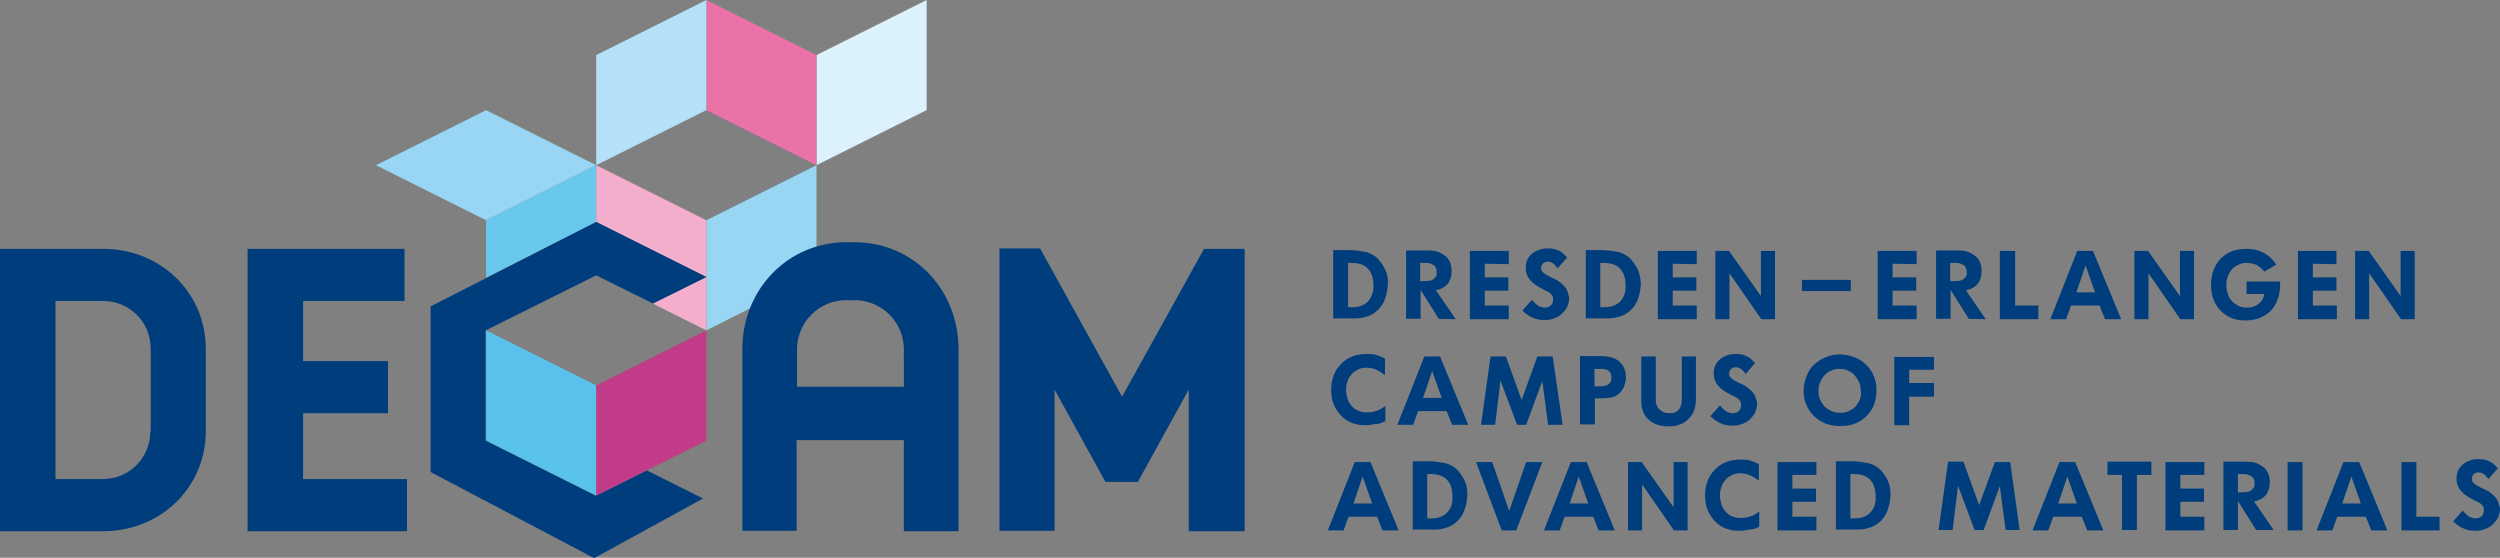 <?xml version="1.0" encoding="utf-8"?>
<!-- Generator: Adobe Illustrator 26.5.0, SVG Export Plug-In . SVG Version: 6.00 Build 0)  -->
<svg version="1.1" id="Ebene_1" xmlns="http://www.w3.org/2000/svg" xmlns:xlink="http://www.w3.org/1999/xlink" x="0px" y="0px"
	 viewBox="0 0 603.8 134.7" style="enable-background:new 0 0 603.8 134.7;" xml:space="preserve">
<rect x="0" y="0" width="603.8" height="134.7" fill="#808080" stroke="none"/>
<style type="text/css">
	.st0{clip-path:url(#SVGID_00000065796778986265986690000003329423949602037673_);fill:#003D7C;}
	.st1{clip-path:url(#SVGID_00000138545791097167013310000005075510732033842050_);fill:#003D7C;}
	.st2{clip-path:url(#SVGID_00000072976507520136543630000018389939121619356323_);fill:#003D7C;}
	.st3{clip-path:url(#SVGID_00000056409009005892294320000012450718271232329114_);fill:#98D6F4;}
	.st4{clip-path:url(#SVGID_00000180327867827652785740000014236190811533699207_);fill:#98D6F4;}
	.st5{fill:#003D7C;}
	.st6{fill:#98D6F4;}
	.st7{fill:#6AC7EE;}
	.st8{fill:#DBF1FC;}
	.st9{fill:#EB72A7;}
	.st10{clip-path:url(#SVGID_00000139277270140580998510000011684550202783946671_);fill:#98D6F4;}
	.st11{fill:#F4AECD;}
	.st12{fill:#B4E1F7;}
	.st13{clip-path:url(#SVGID_00000000215710397339637420000012234237143353830018_);fill:#003D7C;}
	.st14{fill:#59C2EC;}
	.st15{fill:#C23B89;}
	.st16{clip-path:url(#SVGID_00000121237229881980653050000017429665418722962610_);fill:#1D4779;}
</style>
<g>
	<g>
		<defs>
			<rect id="SVGID_1_" width="589.2" height="134.7"/>
		</defs>
		<clipPath id="SVGID_00000145031916644706628310000014533658414527846794_">
			<use xlink:href="#SVGID_1_"  style="overflow:visible;"/>
		</clipPath>
		<path style="clip-path:url(#SVGID_00000145031916644706628310000014533658414527846794_);fill:#003D7C;" d="M589.2,128.1v-3.3
			h-5.6v-13.2H580v16.5H589.2z M570.2,121.6h-4.5l2.2-6.5L570.2,121.6z M576.6,128.1l-6.8-16.5H566l-6.5,16.5h3.8l1.2-3.3h6.9
			l1.3,3.3H576.6z M556.1,111.6h-3.6v16.5h3.6V111.6z M544.3,117.8c-0.2,0.3-0.4,0.5-0.7,0.7s-0.6,0.3-0.9,0.3
			c-0.3,0-0.6,0.1-0.9,0.1h-1.3v-4.4h1.2c0.4,0,0.7,0,1.1,0.1c0.3,0.1,0.6,0.2,0.9,0.4c0.3,0.2,0.5,0.4,0.6,0.7
			c0.2,0.3,0.2,0.6,0.2,1C544.6,117.1,544.5,117.5,544.3,117.8 M549.2,128.1l-4.8-7c0.7-0.1,1.2-0.3,1.7-0.6s0.9-0.6,1.2-1
			s0.5-0.9,0.7-1.4c0.1-0.5,0.2-1.1,0.2-1.6c0-0.7-0.1-1.3-0.3-1.9s-0.5-1.1-1-1.6c-0.5-0.4-1.1-0.8-1.8-1.1
			c-0.7-0.3-1.6-0.4-2.6-0.4H537V128h3.5v-7l4.4,7h4.3V128.1z M532.4,114.8v-3.2H523v16.5h9.4v-3.3h-5.8v-3.6h5.7V118h-5.7v-3.3h5.8
			V114.8z M519.6,114.7v-3.2H509v3.2h3.5V128h3.6v-13.3H519.6z M501.6,121.6h-4.5l2.2-6.5L501.6,121.6z M508,128.1l-6.8-16.5h-3.8
			l-6.5,16.5h3.8l1.2-3.3h6.9l1.3,3.3H508z M487.8,128.1l-2.3-16.5h-3.7L478,122l-3.8-10.5h-3.7l-2.3,16.5h3.4l1.3-10.7l4,10.7h2.2
			l3.9-10.6l1.4,10.6h3.4V128.1z M451.8,123.7c-0.9,1-2.2,1.5-3.9,1.5h-1v-10.7h0.8c1.7,0,3,0.4,3.9,1.3s1.4,2.2,1.4,4
			C453.1,121.4,452.7,122.7,451.8,123.7 M455.9,116c-0.5-1-1.1-1.8-1.7-2.5c-0.5-0.5-1-0.8-1.5-1.1c-0.6-0.3-1.1-0.5-1.8-0.6
			s-1.3-0.2-1.9-0.3s-1.3-0.1-2-0.1h-3.6v16.5h3.9c0.6,0,1.1,0,1.7,0s1.1-0.1,1.6-0.2s1.1-0.3,1.6-0.5s1-0.5,1.5-0.9s1-0.9,1.3-1.4
			c0.4-0.5,0.7-1.1,0.9-1.7c0.2-0.6,0.4-1.2,0.5-1.9c0.1-0.6,0.2-1.3,0.2-1.9C456.6,118.2,456.4,117,455.9,116 M438.7,114.8v-3.2
			h-9.4v16.5h9.4v-3.3h-5.8v-3.6h5.7V118h-5.7v-3.3h5.8V114.8z M424.9,127.2v-3.7c-1.3,1.1-2.8,1.6-4.4,1.6c-0.8,0-1.5-0.1-2.1-0.4
			c-0.6-0.2-1.2-0.6-1.6-1.1s-0.8-1-1-1.7c-0.2-0.6-0.4-1.4-0.4-2.2c0-0.8,0.1-1.5,0.4-2.2c0.2-0.7,0.6-1.2,1-1.7s1-0.8,1.6-1.1
			c0.6-0.3,1.3-0.4,2-0.4c0.8,0,1.6,0.2,2.3,0.5c0.7,0.3,1.4,0.8,2.1,1.3v-4c-0.8-0.4-1.5-0.7-2.2-0.9c-0.7-0.2-1.5-0.2-2.3-0.2
			c-1.2,0-2.4,0.2-3.4,0.6s-2,1-2.7,1.8c-0.8,0.8-1.4,1.7-1.8,2.8c-0.4,1.1-0.6,2.2-0.6,3.5c0,1.2,0.2,2.4,0.6,3.4s1,1.9,1.7,2.7
			c0.7,0.8,1.6,1.4,2.6,1.8c1,0.4,2.1,0.6,3.3,0.6c0.8,0,1.6-0.1,2.4-0.3C423.4,127.9,424.2,127.6,424.9,127.2 M407.6,128.1v-16.5
			h-3.4c0,2,0,3.7,0,5.3c0,0.7,0,1.3,0,2c0,0.6,0,1.2,0,1.7s0,0.9,0,1.3v0.6l-7.7-10.9h-3.3v16.5h3.4c0-2,0-3.8,0-5.4
			c0-0.7,0-1.3,0-2s0-1.3,0-1.8s0-1,0-1.3V117l7.7,11.1H407.6z M383.6,121.6h-4.5l2.2-6.5L383.6,121.6z M390,128.1l-6.8-16.5h-3.8
			l-6.5,16.5h3.8l1.2-3.3h6.9l1.3,3.3H390z M372.5,111.6h-3.9l-4.1,11.8l-4.1-11.8h-3.9l6.2,16.5h3.5L372.5,111.6z M349.6,123.7
			c-0.9,1-2.2,1.5-3.9,1.5h-1v-10.7h0.8c1.7,0,3,0.4,3.9,1.3s1.4,2.2,1.4,4C350.9,121.4,350.5,122.7,349.6,123.7 M353.7,116
			c-0.5-1-1.1-1.8-1.7-2.5c-0.5-0.5-1-0.8-1.5-1.1c-0.6-0.3-1.1-0.5-1.8-0.6c-0.6-0.1-1.3-0.2-1.9-0.3s-1.3-0.1-2-0.1h-3.6v16.5h3.9
			c0.6,0,1.1,0,1.7,0s1.1-0.1,1.6-0.2s1.1-0.3,1.6-0.5s1-0.5,1.5-0.9s1-0.9,1.3-1.4c0.4-0.5,0.7-1.1,0.9-1.7
			c0.2-0.6,0.4-1.2,0.5-1.9c0.1-0.6,0.2-1.3,0.2-1.9C354.4,118.2,354.2,117,353.7,116 M331.4,121.6h-4.5l2.2-6.5L331.4,121.6z
			 M337.8,128.1l-6.8-16.5h-3.8l-6.5,16.5h3.8l1.2-3.3h6.9l1.3,3.3H337.8z"/>
	</g>
	<g>
		<defs>
			<rect id="SVGID_00000106868755907080041520000007502982678484924079_" width="589.2" height="134.7"/>
		</defs>
		<clipPath id="SVGID_00000022524477369890069570000013690637972761382032_">
			<use xlink:href="#SVGID_00000106868755907080041520000007502982678484924079_"  style="overflow:visible;"/>
		</clipPath>
		<path style="clip-path:url(#SVGID_00000022524477369890069570000013690637972761382032_);fill:#003D7C;" d="M467.1,95.7v-3.2h-6
			v-3.2h6v-3.1h-9.6v16.5h3.6v-6.9h6V95.7z M449.2,96.5c-0.3,0.6-0.6,1.2-1.1,1.7c-0.4,0.5-1,0.8-1.6,1.1c-0.6,0.3-1.3,0.4-2,0.4
			s-1.4-0.1-2.1-0.4c-0.6-0.3-1.2-0.6-1.7-1.1s-0.8-1-1.1-1.7c-0.3-0.6-0.4-1.3-0.4-2.1c0-0.7,0.1-1.4,0.4-2.1
			c0.3-0.6,0.6-1.2,1.1-1.7s1-0.9,1.6-1.1c0.6-0.3,1.3-0.4,2-0.4s1.4,0.1,2,0.4s1.2,0.6,1.6,1.1s0.8,1,1.1,1.7
			c0.3,0.6,0.4,1.4,0.4,2.1C449.6,95.1,449.4,95.8,449.2,96.5 M452.6,90.9c-0.4-1.1-1.1-2-1.9-2.8s-1.7-1.4-2.8-1.8
			c-1.1-0.4-2.3-0.7-3.5-0.7c-1.3,0-2.4,0.2-3.5,0.7c-1.1,0.4-2,1.1-2.8,1.8s-1.4,1.7-1.8,2.8c-0.4,1.1-0.7,2.3-0.7,3.5
			s0.2,2.4,0.7,3.4c0.4,1,1,1.9,1.8,2.7c0.8,0.7,1.7,1.3,2.8,1.8c1.1,0.4,2.3,0.6,3.6,0.6c1.3,0,2.5-0.2,3.5-0.6
			c1.1-0.4,2-1,2.8-1.8s1.4-1.7,1.8-2.7c0.4-1.1,0.6-2.2,0.6-3.5C453.3,93.1,453,92,452.6,90.9 M423.9,95.7
			c-0.2-0.5-0.5-0.9-0.9-1.3s-0.8-0.7-1.2-1c-0.4-0.3-0.9-0.5-1.3-0.7c-0.5-0.2-1-0.5-1.4-0.7s-0.7-0.4-0.9-0.6
			c-0.2-0.2-0.4-0.4-0.5-0.6s-0.1-0.4-0.1-0.6c0-0.4,0.2-0.8,0.5-1.1c0.3-0.3,0.7-0.4,1.1-0.4c0.6,0,1,0.2,1.4,0.5s0.7,0.7,1,1.1
			l2.3-2.6c-0.4-0.4-0.7-0.7-1-1s-0.7-0.5-1.1-0.7s-0.8-0.3-1.2-0.4c-0.4-0.1-0.9-0.1-1.4-0.1c-0.7,0-1.4,0.1-2,0.3
			c-0.6,0.2-1.2,0.5-1.7,0.9s-0.9,0.9-1.2,1.5c-0.3,0.6-0.4,1.3-0.4,2s0.1,1.3,0.4,1.9c0.2,0.5,0.6,1,1,1.4s0.9,0.8,1.4,1.1
			c0.5,0.3,1.1,0.6,1.6,0.9c0.4,0.2,0.7,0.3,1,0.5c0.3,0.1,0.5,0.3,0.7,0.5s0.3,0.4,0.4,0.6s0.1,0.5,0.1,0.8c0,0.6-0.2,1.1-0.6,1.4
			c-0.4,0.4-0.9,0.5-1.5,0.5c-0.3,0-0.7-0.1-0.9-0.2c-0.3-0.1-0.6-0.2-0.8-0.4c-0.2-0.2-0.5-0.4-0.7-0.6s-0.4-0.5-0.6-0.7l-2.3,2.6
			c0.7,0.7,1.5,1.3,2.4,1.7c0.9,0.4,1.8,0.6,2.9,0.6c0.8,0,1.6-0.1,2.3-0.4c0.7-0.2,1.4-0.6,1.9-1.1s1-1,1.3-1.7s0.5-1.4,0.5-2.3
			C424.2,96.8,424.1,96.2,423.9,95.7 M409.7,86.1h-3.5v10.3c0,1-0.2,1.8-0.7,2.5c-0.5,0.6-1.2,0.9-2.3,0.9c-1,0-1.8-0.3-2.4-0.9
			s-0.9-1.3-0.9-2.2V86.1h-3.5v10.8c0,1.1,0.2,2.1,0.6,2.9s0.9,1.4,1.6,1.9c0.6,0.5,1.4,0.8,2.1,1c0.8,0.2,1.6,0.3,2.3,0.3
			c1.1,0,2-0.2,2.8-0.5s1.5-0.8,2.1-1.4s1-1.3,1.3-2.1c0.3-0.8,0.4-1.7,0.4-2.7V86.1H409.7z M388.5,92.8c-0.5,0.3-1.1,0.5-1.8,0.5
			h-1.6v-4.2h1.8c0.7,0,1.3,0.2,1.7,0.5c0.4,0.4,0.6,0.9,0.6,1.6C389.2,92,389,92.5,388.5,92.8 M392.1,88.6
			c-0.4-0.7-0.9-1.2-1.4-1.6c-0.6-0.4-1.2-0.6-1.9-0.8c-0.7-0.1-1.3-0.2-1.9-0.2h-5.3v16.5h3.6v-6.3h1.7c0.8,0,1.6-0.1,2.3-0.2
			c0.8-0.2,1.4-0.5,2-1.1c0.5-0.5,0.9-1.1,1.1-1.7c0.2-0.7,0.4-1.3,0.4-2.1C392.7,90.2,392.5,89.3,392.1,88.6 M377.4,102.6L375,86.1
			h-3.7l-3.8,10.5l-3.8-10.5H360l-2.3,16.5h3.4l1.3-10.7l4,10.7h2.2l3.9-10.6l1.4,10.6H377.4z M348.2,96.1h-4.5l2.2-6.5L348.2,96.1z
			 M354.6,102.6l-6.8-16.5H344l-6.5,16.5h3.8l1.2-3.3h6.9l1.3,3.3H354.6z M334.6,101.7V98c-1.3,1.1-2.8,1.6-4.4,1.6
			c-0.8,0-1.5-0.1-2.1-0.4c-0.6-0.2-1.2-0.6-1.6-1.1s-0.8-1-1-1.7c-0.2-0.6-0.4-1.4-0.4-2.2c0-0.8,0.1-1.5,0.4-2.2
			c0.2-0.7,0.6-1.2,1-1.7s1-0.8,1.6-1.1c0.6-0.3,1.3-0.4,2-0.4c0.8,0,1.6,0.2,2.3,0.5c0.7,0.3,1.4,0.8,2.1,1.3v-4
			c-0.8-0.4-1.5-0.7-2.2-0.9s-1.5-0.2-2.3-0.2c-1.2,0-2.4,0.2-3.4,0.6s-2,1-2.7,1.8c-0.8,0.8-1.4,1.7-1.8,2.8
			c-0.4,1.1-0.6,2.2-0.6,3.5c0,1.2,0.2,2.4,0.6,3.4s1,1.9,1.7,2.7c0.7,0.8,1.6,1.3,2.6,1.8c1,0.4,2.1,0.6,3.3,0.6
			c0.8,0,1.6-0.1,2.4-0.3C333,102.5,333.8,102.1,334.6,101.7"/>
	</g>
	<g>
		<defs>
			<rect id="SVGID_00000066476110663264917970000007331023796725345685_" width="589.2" height="134.7"/>
		</defs>
		<clipPath id="SVGID_00000178184183926284586500000000857594769295196836_">
			<use xlink:href="#SVGID_00000066476110663264917970000007331023796725345685_"  style="overflow:visible;"/>
		</clipPath>
		<path style="clip-path:url(#SVGID_00000178184183926284586500000000857594769295196836_);fill:#003D7C;" d="M583.2,77.1V60.6h-3.4
			c0,1.9,0,3.7,0,5.3c0,0.7,0,1.3,0,2c0,0.6,0,1.2,0,1.7s0,0.9,0,1.3v0.6l-7.7-10.9h-3.3v16.5h3.4c0-2,0-3.8,0-5.4c0-0.7,0-1.3,0-2
			s0-1.3,0-1.8s0-1,0-1.3V66l7.7,11.1H583.2z M564.3,63.8v-3.2H555v16.5h9.4v-3.3h-5.8v-3.6h5.7V67h-5.7v-3.3L564.3,63.8L564.3,63.8
			z M550.9,68h-8.3v3h4.3c-0.2,1-0.6,1.8-1.4,2.4c-0.8,0.6-1.7,0.9-2.8,0.9c-0.7,0-1.4-0.1-2-0.4s-1.1-0.6-1.6-1.1
			c-0.4-0.5-0.8-1-1-1.7s-0.4-1.4-0.4-2.2c0-0.8,0.1-1.5,0.4-2.2c0.2-0.7,0.6-1.2,1-1.7s1-0.8,1.6-1.1c0.6-0.3,1.3-0.4,2-0.4
			c0.8,0,1.6,0.2,2.3,0.5c0.7,0.4,1.3,0.9,1.9,1.6l2.9-1.7c-1.7-2.5-4.1-3.8-7.3-3.8c-1.3,0-2.4,0.2-3.5,0.6c-1,0.4-1.9,1-2.7,1.8
			s-1.3,1.7-1.7,2.8s-0.6,2.2-0.6,3.5s0.2,2.4,0.6,3.5c0.4,1.1,1,2,1.7,2.7c0.7,0.8,1.6,1.3,2.6,1.8c1,0.4,2.2,0.6,3.4,0.6
			c1.1,0,2.2-0.2,3.2-0.5c1-0.4,1.9-0.9,2.7-1.6s1.4-1.7,1.8-2.8c0.5-1.1,0.7-2.4,0.7-3.9V68H550.9z M529.9,77.1V60.6h-3.4
			c0,1.9,0,3.7,0,5.3c0,0.7,0,1.3,0,2c0,0.6,0,1.2,0,1.7s0,0.9,0,1.3v0.6l-7.7-10.9h-3.3v16.5h3.4c0-2,0-3.8,0-5.4c0-0.7,0-1.3,0-2
			s0-1.3,0-1.8s0-1,0-1.3V66l7.7,11.1H529.9z M506,70.6h-4.5l2.2-6.5L506,70.6z M512.3,77.1l-6.8-16.5h-3.8l-6.5,16.5h3.8l1.2-3.3
			h6.9l1.3,3.3H512.3z M492.3,77.1v-3.3h-5.6V60.6H483v16.5H492.3z M474.8,66.8c-0.2,0.3-0.4,0.5-0.7,0.7c-0.3,0.2-0.6,0.3-0.9,0.3
			s-0.6,0.1-0.9,0.1H471v-4.4h1.2c0.4,0,0.7,0,1.1,0.1c0.3,0.1,0.6,0.2,0.9,0.4c0.3,0.2,0.5,0.4,0.6,0.7s0.2,0.6,0.2,1
			C475.1,66.1,475,66.5,474.8,66.8 M479.6,77.1l-4.8-7c0.7-0.1,1.2-0.3,1.7-0.6c0.5-0.3,0.9-0.6,1.2-1c0.3-0.4,0.5-0.9,0.7-1.4
			c0.1-0.5,0.2-1.1,0.2-1.6c0-0.7-0.1-1.3-0.3-1.9c-0.2-0.6-0.5-1.1-1-1.6c-0.5-0.4-1.1-0.8-1.8-1.1c-0.7-0.3-1.6-0.4-2.6-0.4h-5.3
			V77h3.5v-7l4.4,7L479.6,77.1L479.6,77.1z M462.9,63.8v-3.2h-9.4v16.5h9.4v-3.3h-5.8v-3.6h5.7V67h-5.7v-3.3L462.9,63.8L462.9,63.8z
			 M447,67.6h-11.8v2.7H447V67.6z M428.7,77.1V60.6h-3.4c0,1.9,0,3.7,0,5.3c0,0.7,0,1.3,0,2c0,0.6,0,1.2,0,1.7s0,0.9,0,1.3v0.6
			l-7.7-10.9h-3.3v16.5h3.4c0-2,0-3.8,0-5.4c0-0.7,0-1.3,0-2s0-1.3,0-1.8s0-1,0-1.3V66l7.7,11.1H428.7z M409.8,63.8v-3.2h-9.4v16.5
			h9.4v-3.3H404v-3.6h5.7V67H404v-3.3L409.8,63.8L409.8,63.8z M391.4,72.7c-0.9,1-2.2,1.5-3.9,1.5h-1V63.5h0.8c1.7,0,3,0.4,3.9,1.3
			s1.4,2.2,1.4,4C392.7,70.4,392.3,71.7,391.4,72.7 M395.5,65c-0.5-1-1.1-1.8-1.7-2.5c-0.5-0.5-1-0.8-1.5-1.1
			c-0.6-0.3-1.1-0.5-1.8-0.6c-0.6-0.1-1.3-0.2-1.9-0.3c-0.7,0-1.3-0.1-2-0.1H383v16.5h3.9c0.6,0,1.1,0,1.7,0s1.1-0.1,1.7-0.2
			c0.5-0.1,1.1-0.3,1.6-0.5s1-0.5,1.5-0.9s1-0.9,1.3-1.4c0.4-0.5,0.7-1.1,0.9-1.7c0.2-0.6,0.4-1.2,0.5-1.9c0.1-0.6,0.2-1.3,0.2-1.9
			C396.2,67.2,396,66,395.5,65 M378.5,70.2c-0.2-0.5-0.5-0.9-0.9-1.3s-0.8-0.7-1.2-1c-0.4-0.3-0.9-0.5-1.3-0.7
			c-0.5-0.2-1-0.5-1.4-0.7s-0.7-0.4-0.9-0.6c-0.2-0.2-0.4-0.4-0.5-0.6s-0.1-0.4-0.1-0.6c0-0.4,0.2-0.8,0.5-1.1s0.7-0.4,1.1-0.4
			c0.6,0,1,0.2,1.4,0.5c0.4,0.3,0.7,0.7,1,1.1l2.3-2.6c-0.4-0.4-0.7-0.7-1-1s-0.7-0.5-1.1-0.7s-0.8-0.3-1.2-0.4
			c-0.4-0.1-0.9-0.1-1.4-0.1c-0.7,0-1.4,0.1-2,0.3s-1.2,0.5-1.7,0.9s-0.9,0.9-1.2,1.5c-0.3,0.6-0.4,1.3-0.4,2s0.1,1.3,0.4,1.9
			c0.2,0.5,0.6,1,1,1.4s0.9,0.8,1.4,1.1c0.5,0.3,1.1,0.6,1.6,0.9c0.4,0.2,0.7,0.3,1,0.5c0.3,0.1,0.5,0.3,0.7,0.5s0.3,0.4,0.4,0.6
			s0.1,0.5,0.1,0.8c0,0.6-0.2,1.1-0.6,1.4c-0.4,0.4-0.9,0.5-1.5,0.5c-0.3,0-0.7-0.1-0.9-0.2c-0.3-0.1-0.6-0.2-0.8-0.4
			s-0.5-0.4-0.7-0.6s-0.4-0.5-0.6-0.7l-2.3,2.6c0.7,0.7,1.5,1.3,2.4,1.7c0.9,0.4,1.8,0.6,2.9,0.6c0.8,0,1.6-0.1,2.3-0.4
			c0.7-0.2,1.4-0.6,1.9-1.1s1-1,1.3-1.7s0.5-1.4,0.5-2.3C378.8,71.3,378.7,70.7,378.5,70.2 M364.4,63.8v-3.2H355v16.5h9.4v-3.3h-5.8
			v-3.6h5.7V67h-5.7v-3.3L364.4,63.8L364.4,63.8z M346.8,66.8c-0.2,0.3-0.4,0.5-0.7,0.7c-0.3,0.2-0.6,0.3-0.9,0.3s-0.6,0.1-0.9,0.1
			H343v-4.4h1.2c0.4,0,0.7,0,1.1,0.1c0.3,0.1,0.6,0.2,0.9,0.4c0.3,0.2,0.5,0.4,0.6,0.7s0.2,0.6,0.2,1C347,66.1,347,66.5,346.8,66.8
			 M351.6,77.1l-4.8-7c0.7-0.1,1.2-0.3,1.7-0.6c0.5-0.3,0.9-0.6,1.2-1c0.3-0.4,0.5-0.9,0.7-1.4c0.1-0.5,0.2-1.1,0.2-1.6
			c0-0.7-0.1-1.3-0.3-1.9s-0.5-1.1-1-1.6c-0.5-0.4-1.1-0.8-1.8-1.1c-0.7-0.3-1.6-0.4-2.6-0.4h-5.3V77h3.5v-7l4.4,7L351.6,77.1
			L351.6,77.1z M330.5,72.7c-0.9,1-2.2,1.5-3.9,1.5h-1V63.5h0.8c1.7,0,3,0.4,3.9,1.3s1.4,2.2,1.4,4
			C331.8,70.4,331.3,71.7,330.5,72.7 M334.5,65c-0.5-1-1.1-1.8-1.7-2.5c-0.5-0.5-1-0.8-1.5-1.1c-0.6-0.3-1.1-0.5-1.8-0.6
			c-0.6-0.1-1.3-0.2-1.9-0.3c-0.7,0-1.3-0.1-2-0.1H322v16.5h3.9c0.6,0,1.1,0,1.7,0s1.1-0.1,1.6-0.2s1.1-0.3,1.6-0.5s1-0.5,1.5-0.9
			s1-0.9,1.3-1.4c0.4-0.5,0.7-1.1,0.9-1.7c0.2-0.6,0.4-1.2,0.5-1.9c0.1-0.6,0.2-1.3,0.2-1.9C335.3,67.2,335,66,334.5,65"/>
	</g>
	<g>
		<defs>
			<rect id="SVGID_00000003825647726421534240000017813433243141860483_" width="603.8" height="134.7"/>
		</defs>
		<clipPath id="SVGID_00000134248102545884917970000002011493758064615101_">
			<use xlink:href="#SVGID_00000003825647726421534240000017813433243141860483_"  style="overflow:visible;"/>
		</clipPath>
		<path style="clip-path:url(#SVGID_00000134248102545884917970000002011493758064615101_);fill:#98D6F4;" d="M252.2,65.8"/>
	</g>
	<g>
		<defs>
			<rect id="SVGID_00000085241689017304900620000004074614733167116449_" width="603.8" height="134.7"/>
		</defs>
		<clipPath id="SVGID_00000091715040957122452510000000125910426573260446_">
			<use xlink:href="#SVGID_00000085241689017304900620000004074614733167116449_"  style="overflow:visible;"/>
		</clipPath>
		<path style="clip-path:url(#SVGID_00000091715040957122452510000000125910426573260446_);fill:#98D6F4;" d="M176.7,79.5"/>
	</g>
	<path class="st5" d="M603.3,121.1c-0.2-0.5-0.5-0.9-0.9-1.3c-0.4-0.4-0.8-0.7-1.2-1c-0.4-0.3-0.9-0.5-1.3-0.7
		c-0.5-0.2-1-0.5-1.4-0.7c-0.4-0.2-0.7-0.4-0.9-0.6s-0.4-0.4-0.5-0.6c-0.1-0.2-0.1-0.4-0.1-0.6c0-0.4,0.2-0.8,0.5-1.1
		c0.3-0.3,0.7-0.4,1.1-0.4c0.6,0,1,0.2,1.4,0.5c0.4,0.3,0.7,0.7,1,1.1l2.3-2.6c-0.4-0.4-0.7-0.7-1-1s-0.7-0.5-1.1-0.7
		c-0.4-0.2-0.8-0.3-1.2-0.4c-0.4-0.1-0.9-0.1-1.4-0.1c-0.7,0-1.4,0.1-2,0.3c-0.6,0.2-1.2,0.5-1.7,0.9s-0.9,0.9-1.2,1.5
		s-0.4,1.3-0.4,2s0.1,1.3,0.4,1.9c0.2,0.5,0.6,1,1,1.4c0.4,0.4,0.9,0.8,1.4,1.1c0.5,0.3,1.1,0.6,1.6,0.9c0.4,0.2,0.7,0.3,1,0.5
		c0.3,0.1,0.5,0.3,0.7,0.5s0.3,0.4,0.4,0.6c0.1,0.2,0.1,0.5,0.1,0.8c0,0.6-0.2,1.1-0.6,1.4c-0.4,0.4-0.9,0.5-1.5,0.5
		c-0.3,0-0.7-0.1-0.9-0.2c-0.3-0.1-0.6-0.2-0.8-0.4c-0.2-0.2-0.5-0.4-0.7-0.6s-0.4-0.5-0.6-0.7l-2.3,2.6c0.7,0.7,1.5,1.3,2.4,1.7
		c0.9,0.4,1.8,0.6,2.9,0.6c0.8,0,1.6-0.1,2.3-0.4c0.7-0.2,1.4-0.6,1.9-1.1s1-1,1.3-1.7s0.5-1.4,0.5-2.3
		C603.6,122.2,603.5,121.6,603.3,121.1"/>
</g>
<polygon class="st6" points="144,39.9 117.4,53.2 90.8,39.9 117.4,26.6 "/>
<polygon class="st7" points="144,53.6 144,39.9 117.4,53.2 117.4,67.1 "/>
<polygon class="st8" points="223.8,0 197.2,13.3 197.2,39.9 223.8,26.6 "/>
<polygon class="st9" points="170.6,0 170.6,26.6 197.2,39.9 197.2,13.3 "/>
<g>
	<g>
		<defs>
			<rect id="SVGID_00000168076626227442153720000011063072050731412155_" width="589.2" height="134.7"/>
		</defs>
		<clipPath id="SVGID_00000109714088207653882590000006643547612076523146_">
			<use xlink:href="#SVGID_00000168076626227442153720000011063072050731412155_"  style="overflow:visible;"/>
		</clipPath>
		<path style="clip-path:url(#SVGID_00000109714088207653882590000006643547612076523146_);fill:#98D6F4;" d="M197.2,60.3V39.9
			l-26.6,13.3v26.6l10.9-5.5C184.5,67.5,190.2,62.4,197.2,60.3"/>
	</g>
</g>
<polygon class="st11" points="170.6,79.8 170.6,65.2 170.6,53.2 156,45.9 144,39.9 144,53.6 144,53.6 170.6,66.9 157.7,73.3 
	158.6,73.8 "/>
<polygon class="st12" points="170.6,0 144,13.3 144,39.9 170.6,26.6 "/>
<g>
	<g>
		<defs>
			<rect id="SVGID_00000073000278804948873380000007019084958226337944_" width="589.2" height="134.7"/>
		</defs>
		<clipPath id="SVGID_00000152227489722093853260000013362210978387427490_">
			<use xlink:href="#SVGID_00000073000278804948873380000007019084958226337944_"  style="overflow:visible;"/>
		</clipPath>
		<path style="clip-path:url(#SVGID_00000152227489722093853260000013362210978387427490_);fill:#003D7C;" d="M36.3,104.2
			c0,6.4-5.1,11.5-11.5,11.5H13.4v-43h11.5c6.4,0,11.5,5.1,11.5,11.5v20H36.3z M49.7,104.2v-20c0-13.5-10.9-24.1-24.8-24.1H0v68.2
			h24.9C38.8,128.3,49.7,117.7,49.7,104.2 M59.8,128.3h38.5v-12.6H73.2V99.8h20.5V87.2H73.2V72.7h24.5V60.1H59.8V128.3z M157.7,73.3
			l12.9-6.4L144,53.6L104,74v40l39.5,20.8l26.3-14.4l-13.6-6.8l-12.3,6.1l-26.6-13.3V79.8l0,0l0,0L144,66.5L157.7,73.3z M218.4,93.4
			h-25.9V87v-2.6c0-6.6,5.3-11.9,11.9-11.9h2c6.6,0,11.9,5.3,11.9,11.9V87v6.4H218.4z M218.4,128.3h13.1v-44
			c0-14.5-11-25.8-25.1-25.8h-2c-14,0-25.1,11.3-25.1,25.8v43.9h13.1v-21.9h25.9v22H218.4z M300.6,128.3V60.1h-9.8L271,95.8
			L251.2,60h-9.8v68.2h13.3V94.1l12.3,22.3h7.8l12.3-22.3v34.2L300.6,128.3L300.6,128.3z"/>
	</g>
</g>
<polygon class="st14" points="144,119.7 117.4,106.4 117.4,79.8 144,93.1 "/>
<polygon class="st15" points="170.6,106.4 144,119.7 144,93.1 170.6,79.8 "/>
<g>
	<g>
		<defs>
			<rect id="SVGID_00000046307411786929070390000008358036766477363121_" width="603.8" height="134.7"/>
		</defs>
		<clipPath id="SVGID_00000096022439418390663390000005665997783801802145_">
			<use xlink:href="#SVGID_00000046307411786929070390000008358036766477363121_"  style="overflow:visible;"/>
		</clipPath>
		<path style="clip-path:url(#SVGID_00000096022439418390663390000005665997783801802145_);fill:#1D4779;" d="M107.3,112.8"/>
	</g>
</g>
</svg>
